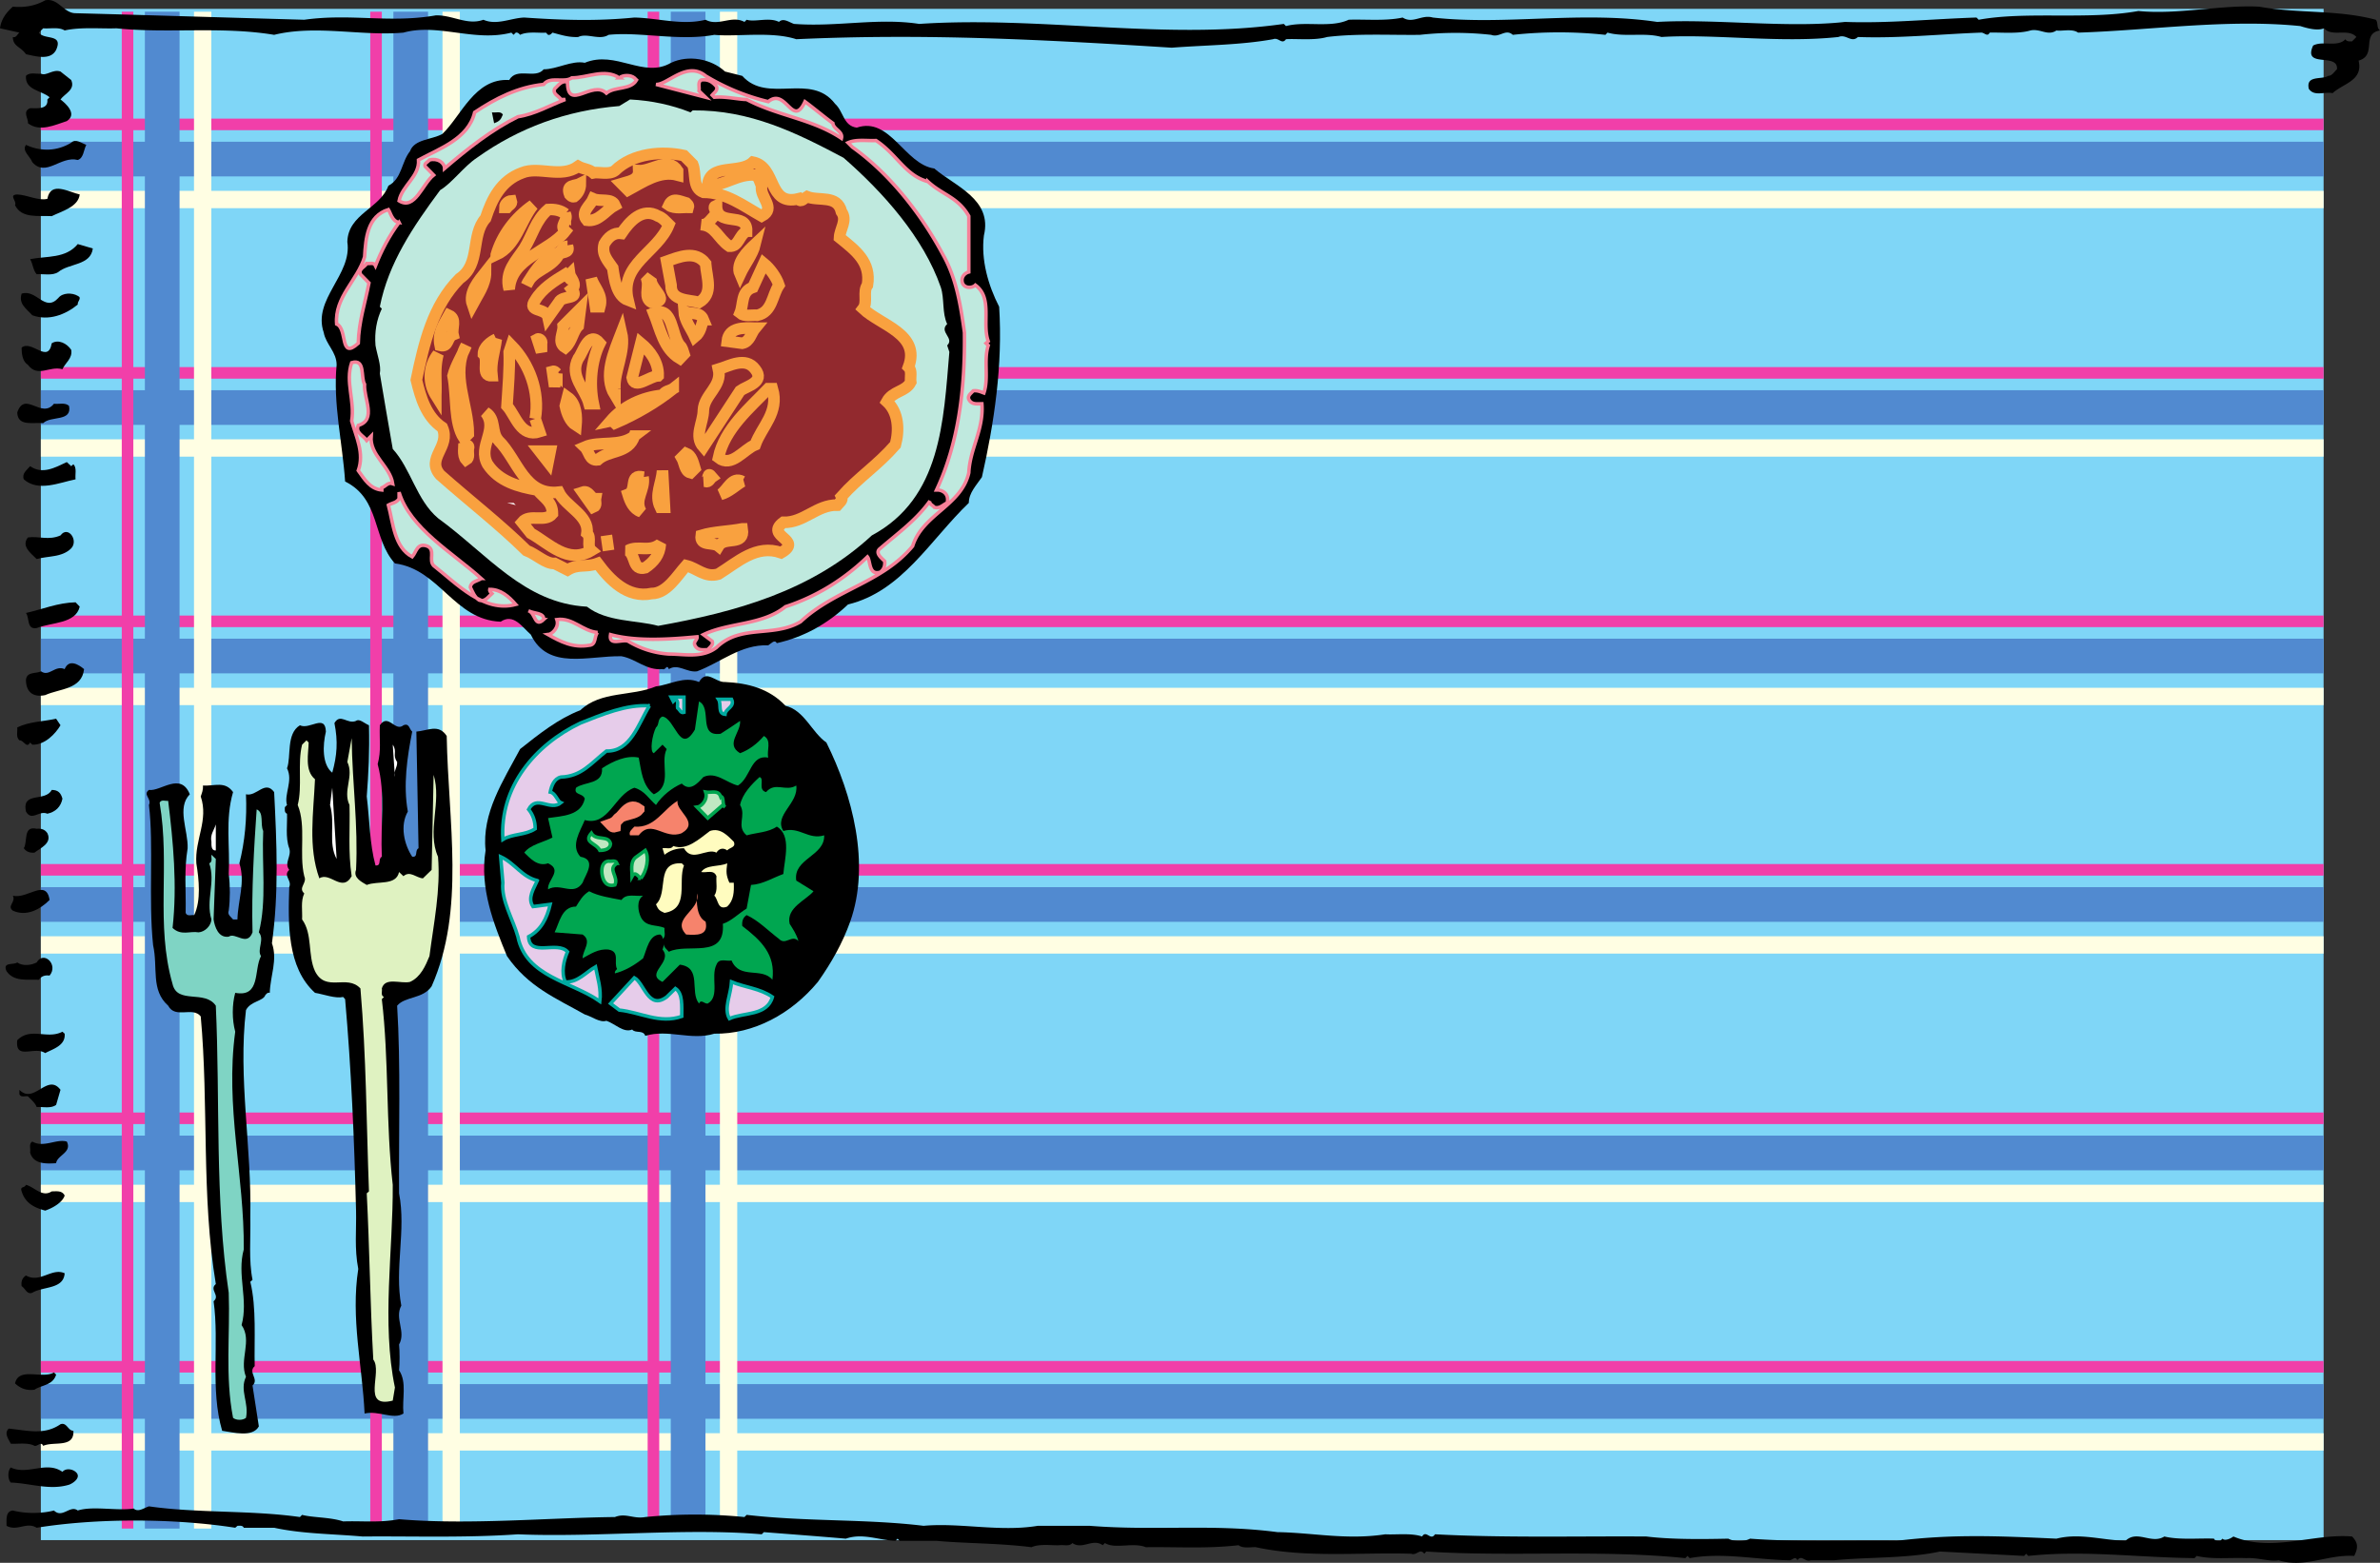 <svg xmlns="http://www.w3.org/2000/svg" width="205.914" height="135.227"><rect width="100%" height="100%" fill="#333333" stroke="none"/><path fill="#7fd6f7" d="M201.035 133.264V.764H3.535v132.5h197.5"/><path fill="none" stroke="#f13fa9" d="M3.535 10.764h197.5"/><path fill="none" stroke="#fffee3" stroke-width="1.5" d="M3.535 17.264h197.5"/><path fill="none" stroke="#518ad0" stroke-width="3" d="M3.535 13.764h197.5"/><path fill="none" stroke="#f13fa9" d="M3.535 32.264h197.5"/><path fill="none" stroke="#fffee3" stroke-width="1.5" d="M3.535 38.764h197.5"/><path fill="none" stroke="#518ad0" stroke-width="3" d="M3.535 35.264h197.5"/><path fill="none" stroke="#f13fa9" d="M3.535 53.764h197.5"/><path fill="none" stroke="#fffee3" stroke-width="1.5" d="M3.535 60.264h197.5"/><path fill="none" stroke="#518ad0" stroke-width="3" d="M3.535 56.764h197.5"/><path fill="none" stroke="#f13fa9" d="M3.535 75.264h197.5"/><path fill="none" stroke="#fffee3" stroke-width="1.5" d="M3.535 81.764h197.5"/><path fill="none" stroke="#518ad0" stroke-width="3" d="M3.535 78.264h197.5"/><path fill="none" stroke="#f13fa9" d="M3.535 96.764h197.5"/><path fill="none" stroke="#fffee3" stroke-width="1.5" d="M3.535 103.264h197.5"/><path fill="none" stroke="#518ad0" stroke-width="3" d="M3.535 99.764h197.5"/><path fill="none" stroke="#f13fa9" d="M3.535 118.264h197.5"/><path fill="none" stroke="#fffee3" stroke-width="1.5" d="M3.535 124.764h197.5"/><path fill="none" stroke="#518ad0" stroke-width="3" d="M3.535 121.264h197.5"/><path fill="none" stroke="#f13fa9" d="M11.035 132.264V1.014"/><path fill="none" stroke="#fffee3" stroke-width="1.5" d="M17.535 132.264V1.014"/><path fill="none" stroke="#518ad0" stroke-width="3" d="M14.035 132.264V1.014"/><path fill="none" stroke="#f13fa9" d="M32.535 132.264V1.014"/><path fill="none" stroke="#fffee3" stroke-width="1.5" d="M39.035 132.264V1.014"/><path fill="none" stroke="#518ad0" stroke-width="3" d="M35.535 132.264V1.014"/><path fill="none" stroke="#f13fa9" d="M56.535 132.264V1.014"/><path fill="none" stroke="#fffee3" stroke-width="1.5" d="M63.035 132.264V1.014"/><path fill="none" stroke="#518ad0" stroke-width="3" d="M59.535 132.264V1.014"/><path d="M6.54 1.143c7.046.187 12.964.375 19.784.566 4.067-.566 7.371.32 11.38-.379 1.456-.039 2.722.887 4.12.38 1.153.507 2.383-.153 3.535-.192 3.27.226 6.254.324 9.524 0 2.062.039 4.101.7 6.164.191 1.113.606 2.246-.418 3.363.188l.188-.188c.738.227 1.949-.246 2.797.188.378-.38.89.039 1.304.172 3.742.281 7.238-.551 10.828 0 10.606-.7 21.38 1.453 31.547 0l.188.187c1.683-.453 3.836.192 5.425-.547 1.305-.058 3.211.133 4.668-.191.887.57 1.625-.281 2.61 0 6.254.7 12.832-.602 19.41.379 5.082-.281 11.3.55 16.254 0 3.683.133 7.371-.246 11.375-.38l.191.192c4.157-.757 9.43.036 13.817-.757 3.402.34 7.086-.547 10.449-.375 3.496.62 6.73.242 10.094 1.132.226.282.039.7.36.926-1.665.281-.228 2.152-1.853 2.61.415 1.738-1.324 1.964-2.25 2.816-.699-.152-1.59.32-2.058-.379-.266-1.211 1.133-.758 1.68-1.117.34 0 .53-.375.757-.567.133-1.492-2.988-.039-2.062-2.058.851-.453 2.098.187 2.797-.547.097.223.379.187.57.187l.375-.378c-.7-.793-2.098.039-2.797-.754-.566.242-1.453 0-2.058-.192-6.293-.64-13.079.38-19.223.567-.527-.375-1.453-.094-1.871-.188-.754.512-1.399-.187-2.246 0-1.078.32-2.61.152-3.535.188-.192.418-.473-.035-.758 0-3.551.132-7.184.511-10.64.379-.567.546-1.02-.286-1.684 0-5.082.546-10.77-.286-15.309 0-1.453-.415-3.21.039-4.668-.38l-.187.192a37.622 37.622 0 0 0-8.012 0c-.625-.566-1.137.281-1.871 0a28.036 28.036 0 0 0-6.164 0c-2.438.035-5.461-.133-8.032.188-1.078.32-2.609.132-3.554.19-.36.509-.64-.19-1.114 0-2.796.509-5.84.509-8.77.735-11.112-.699-21.339-1.246-32.487-.734-2.157-.703-5.18-.191-7.09-.379-3.043.566-6.446-.285-9.149 0-.793.508-1.87-.191-2.625.188-.832.039-1.496-.188-2.23-.38-.094.094-.192.227-.379.192l-.188-.191c-.511.058-1.59-.133-2.23.191-.094-.098-.191-.227-.379-.191l-.187.191-.192-.191c-3.21.832-6.347-.832-9.336 0-3.629.324-7.558-.7-11.187.191-4.54-.758-9.207-.098-13.649-.566-1.246.054-3.078-.133-4.476.187-.512-.32-1.25-.133-1.856-.187l-.375.375c.453.664 2.137.058 1.492 1.496-.511.98-1.87.508-2.609.375-.434-.66-1.133-.66-1.133-1.492.285.093.38-.247.567-.38L0 2.449c.094-.74.508-1.345 1.113-1.872C2.153.67 3.078.498 3.91.026 5.043-.201 5.5 1.143 6.54 1.143"/><path d="M64.219 6.565c2.195 2.457 5.937-.34 8.035 2.422.734.66.7 1.906 1.871 2.058 2.89-.984 4.137 3.176 6.707 3.535 1.816 1.547 5.047 2.664 4.293 5.801-.266 2.098.379 4.328 1.32 6.16.325 5.032-.433 10.075-1.492 14.743-.473.699-1.133 1.363-1.133 2.23-3.363 3.234-5.785 7.656-10.453 8.79-1.812 1.722-3.875 2.835-6.16 3.347-.191-.36-.512.054-.738.187-2.38-.093-4.121 1.492-6.16 2.25-.887.13-1.645-.699-2.438-.191-.191-.473-.285.133-.55 0-1.415.133-2.286-.887-3.551-1.113-2.856-.06-6.352 1.246-7.844-1.872-.758-.664-1.492-1.87-2.61-1.117-4.023-.148-5.273-4.535-9.148-5.043-1.965-2.156-1.227-5.558-4.309-7.09-.226-3.363-1.058-6.726-.734-10.09 0-1.117-.93-1.777-1.117-2.8-.985-2.89 2.476-4.988 2.043-7.84.054-2.422 2.851-2.895 3.55-4.86 1.172-.605 1.118-2.038 1.872-2.988.379-1.054 1.87-.98 2.797-1.492 1.625-1.531 2.796-4.855 5.785-4.668.66-1.152 2.25-.039 2.984-.926 1.137 0 2.438-.793 3.555-.566 2.703-1.113 5.086 1.398 7.465 0 1.492-.7 3.46-.36 4.668.758l1.492.375M6.16 6.924c.38.852-.566 1.172-.926 1.684.453.34 1.493 1.265.547 1.87-1.02.321-2.324.981-3.363.188.055-.414-.512-1.02.187-1.304.606 0 1.59.132 1.493-.754l.191-.192c-.7-.601-2.137-.601-2.043-1.851.324-.34.871-.149 1.305-.188.453.227 1.02-.418 1.683-.187l.926.734"/><path fill="#bfe9de" d="M66.469 8.795c1.531-1.265 2.097 2.344 3.176 0 .699.512 1.718 1.364 2.417 1.871.04.512.891.7.739 1.305-2.512-1.684-5.594-1.965-8.203-3.363-.7 0-1.832-.285-2.797-.192l-.188-.187c.188-.227.512-.414.375-.738-.34-.414-.754-.66-1.32-.567-.32.192-.133.606-.191.945l.57.547-4.293-1.113c.984.059 2.668-2.059 4.293-.738a19.114 19.114 0 0 0 5.422 2.23"/><path fill="none" stroke="#f68199" stroke-width=".3" d="M66.469 8.795c1.531-1.265 2.097 2.344 3.176 0 .699.512 1.718 1.364 2.417 1.871.04.512.891.7.739 1.305-2.512-1.684-5.594-1.965-8.203-3.363-.7 0-1.832-.285-2.797-.192l-.188-.187c.188-.227.512-.414.375-.738-.34-.414-.754-.66-1.32-.567-.32.192-.133.606-.191.945l.57.547-4.293-1.113c.984.059 2.668-2.059 4.293-.738a19.114 19.114 0 0 0 5.422 2.23zm0 0"/><path fill="#bfe9de" d="M53.582 6.737c.32-.266.98-.266 1.3 0l.192.187c-.512.89-1.87.531-2.61 1.137-1.21-1.176-3.362 1.625-3.362-.945-.512-.192-.797.28-1.118.566-.187.473.36.605.547.926h.38c-1.36.508-2.606 1.265-4.102 1.492-2.286 1.133-4.344 2.762-6.348 4.48 0-.511-.606-.925-1.305-.738-.152.192-.472.285-.379.55l.739.755c-.965.758-1.625 3.082-2.989 2.23.246-1.304 1.778-2.097 1.684-3.535 1.777-.98 4.309-1.812 4.855-4.121 1.817-1.21 3.743-2.191 5.973-2.418.566-.738 1.738-.094 2.438-.566 1.343 0 2.835-.832 4.105 0"/><path fill="none" stroke="#f68199" stroke-width=".3" d="M53.582 6.737c.32-.266.98-.266 1.3 0l.192.187c-.512.89-1.87.531-2.61 1.137-1.21-1.176-3.362 1.625-3.362-.945-.512-.192-.797.28-1.118.566-.187.473.36.605.547.926h.38c-1.36.508-2.606 1.265-4.102 1.492-2.286 1.133-4.344 2.762-6.348 4.48 0-.511-.606-.925-1.305-.738-.152.192-.472.285-.379.55l.739.755c-.965.758-1.625 3.082-2.989 2.23.246-1.304 1.778-2.097 1.684-3.535 1.777-.98 4.309-1.812 4.855-4.121 1.817-1.21 3.743-2.191 5.973-2.418.566-.738 1.738-.094 2.438-.566 1.343 0 2.835-.832 4.105 0zm0 0"/><path fill="#bfe9de" d="m59.742 9.721.188-.168c4.953-.059 8.996 1.945 13.058 4.102 3.422 2.984 6.918 6.898 8.41 11.207.325.98.098 2.23.551 3.175-.738.7.66 1.207 0 1.852l.188.566c-.508 5.973-.7 12.645-6.707 15.875-5.239 4.84-11.778 6.618-18.485 7.825-1.87-.508-4.441-.32-6.164-1.66-5.422-.286-8.636-4.575-12.886-7.657-1.872-1.586-2.329-4.254-3.915-5.992-.378-2.191-.757-4.328-1.117-6.52.137-.699-.242-1.644-.375-2.437-.093-1.152.094-2.23.547-3.176l-.172-.172c.739-3.777 2.895-6.953 5.219-10.09 1.02-.605 2.059-2.058 3.176-2.796 3.648-2.61 7.75-4.102 12.324-4.48l.926-.567c1.87.093 3.605.472 5.234 1.113"/><path d="M43.508 9.912c-.192.47-.285.567-.758.754l-.188-.945c.32.059.754-.133.946.191M7.465 12.537c-.227.418-.227 1.153-.738 1.305-1.493-.379-2.758 1.531-3.93.192-.192-.512-.926-.985-.55-1.497 1.304.606 2.702.547 3.913-.187.38-.379.887.035 1.305.187"/><path fill="#bfe9de" d="M80.285 15.713c1.246 1.153 2.61 1.344 3.535 2.989v4.835c-.379.094-.699.473-.55.946.171.472.832.472 1.117.187 1.531 1.117.547 3.309 1.117 4.86l-.192.172.192.187c-.418 1.266.055 2.852-.379 4.117-.266-.093-.55-.242-.926-.187-.191.226-.512.418-.379.738.246.473.7.379 1.133.379.172 2.25-1.039 3.875-1.133 5.973-.644 2.851-4.008 3.59-4.86 6.347-2.644 3.176-6.706 3.742-9.694 6.54-2.38 1.402-5.176.19-7.278 2.23-1.226.945-2.812.566-4.117.566a7.798 7.798 0 0 1-3.535-1.113c-.531-.188-1.684.453-1.512-.567 2.25.606 5.102.415 7.485.188.039.285-.34.418-.188.738.227.473.695.38 1.113.38.188-.227.512-.419.38-.74l-.759-.566c2.25-1.078 5.086-.793 7.106-2.418 2.61-.851 4.992-2.289 7.09-4.312.281.344.093 1.645 1.113 1.324.32-.246.418-.566.379-.945-.281-.281-.887-.734-.379-1.113 1.59-1.364 3.14-2.477 4.293-4.102-.098.266.242.36.375.547.473.152.758-.227 1.117-.379.149-.605-.172-1.02-.738-1.113h-.188c1.907-4.063 2.477-8.73 2.418-13.63-.32-2.323-.699-4.702-1.851-6.726-1.832-3.441-4.574-6.992-7.844-9.316l-.379-.379c.7-.32 1.625-.152 2.422-.191 1.832 1.21 2.531 3.027 4.496 3.554"/><path fill="none" stroke="#f68199" stroke-width=".3" d="M80.285 15.713c1.246 1.153 2.61 1.344 3.535 2.989v4.835c-.379.094-.699.473-.55.946.171.472.832.472 1.117.187 1.531 1.117.547 3.309 1.117 4.86l-.192.172.192.187c-.418 1.266.055 2.852-.379 4.117-.266-.094-.55-.242-.926-.187-.191.226-.512.418-.379.738.246.473.7.379 1.133.379.172 2.25-1.039 3.875-1.133 5.973-.644 2.851-4.008 3.59-4.86 6.347-2.644 3.176-6.706 3.742-9.694 6.54-2.38 1.402-5.176.19-7.278 2.23-1.226.945-2.812.566-4.117.566a7.799 7.799 0 0 1-3.535-1.113c-.531-.188-1.684.453-1.512-.567 2.25.606 5.102.415 7.485.188.039.285-.34.418-.188.738.227.473.695.38 1.113.38.188-.227.512-.419.38-.74l-.759-.566c2.25-1.078 5.086-.793 7.106-2.418 2.61-.851 4.992-2.289 7.09-4.312.281.344.094 1.645 1.113 1.324.32-.246.418-.566.379-.945-.281-.281-.887-.734-.379-1.113 1.59-1.364 3.14-2.477 4.293-4.102-.098.266.242.36.375.547.473.152.758-.227 1.117-.379.149-.605-.172-1.02-.738-1.113h-.188c1.907-4.063 2.477-8.73 2.418-13.63-.32-2.323-.699-4.702-1.851-6.726-1.832-3.441-4.574-6.992-7.844-9.316l-.379-.379c.7-.32 1.625-.152 2.422-.191 1.832 1.21 2.531 3.027 4.496 3.554zm0 0"/><path fill="#92292e" d="M59.93 14.221c.32.793-.055 2.04.925 2.418 1.965 0 3.461 1.172 5.047 2.063 1.305-.704-.226-1.645 0-2.63-.187-.32-.187-.699-.566-.925-1.531-.133-2.61.926-4.102.926.094-2.004 2.762-.965 3.91-2.04 2.063.415 1.27 3.817 3.934 3.172.188.36.512-.054.738-.187 1.04.414 2.625-.191 2.985 1.305.531.738-.133 1.492-.168 2.23 1.398 1.133 2.738 2.117 2.418 4.117-.418.551.039 1.496-.38 2.043 1.552 1.457 4.993 2.192 3.93 5.047.325.32.133.887.192 1.305-.438.847-1.55.754-2.063 1.68 1.024.945 1.079 2.476.739 3.742-1.586 1.816-3.176 2.797-4.668 4.48.152.32-.168.512-.36.738-1.777-.039-2.89 1.547-4.668 1.493-1.644 1.226 1.778 1.492-.187 2.629-2.156-.758-3.781.828-5.426 1.847-1.152.344-1.851-.508-2.797-.734-.793.887-1.683 2.418-2.984 2.418-2.102.437-3.629-1.207-4.672-2.606-1.02.375-1.68 0-2.605.567-.38-.192-.758-.38-1.118-.567-.754.055-1.586-.797-2.437-1.117-2.285-2.25-4.988-4.348-7.465-6.539-1.266-1.453.926-2.418.188-4.102-1.399-.945-1.872-2.57-2.247-4.12.66-3.172 1.414-6.426 3.743-8.77 1.87-1.266.925-3.723 2.246-5.215.55-1.684 1.343-3.27 3.156-3.934 1.457-.601 3.363.512 4.86-.562.433.242.945.242 1.304.562.434-.093 1.36.192 1.871-.187 1.547-1.531 4.117-1.719 5.973-1.305l.754.758"/><path fill="none" stroke="#f9a13f" d="M59.93 14.221c.32.793-.055 2.04.925 2.418 1.965 0 3.461 1.172 5.047 2.063 1.305-.704-.226-1.645 0-2.63-.187-.32-.187-.699-.566-.925-1.531-.133-2.61.926-4.102.926.094-2.004 2.762-.965 3.91-2.04 2.063.415 1.27 3.817 3.934 3.172.188.36.512-.054.738-.187 1.04.414 2.625-.191 2.985 1.305.531.738-.133 1.492-.168 2.23 1.398 1.133 2.738 2.117 2.418 4.117-.418.551.039 1.496-.38 2.043 1.552 1.457 4.993 2.192 3.93 5.047.325.32.133.887.192 1.305-.438.847-1.55.754-2.063 1.68 1.024.945 1.079 2.476.739 3.742-1.586 1.816-3.176 2.797-4.668 4.48.152.32-.168.512-.36.738-1.777-.039-2.89 1.547-4.668 1.493-1.644 1.226 1.778 1.492-.187 2.629-2.156-.758-3.781.828-5.426 1.847-1.152.344-1.851-.508-2.797-.734-.793.887-1.683 2.418-2.984 2.418-2.102.437-3.629-1.207-4.672-2.606-1.02.375-1.68 0-2.605.567-.38-.192-.758-.38-1.118-.567-.754.055-1.586-.797-2.437-1.117-2.285-2.25-4.988-4.348-7.465-6.539-1.266-1.453.926-2.418.188-4.102-1.399-.945-1.872-2.57-2.247-4.12.66-3.172 1.414-6.426 3.743-8.77 1.87-1.266.925-3.723 2.246-5.215.55-1.684 1.343-3.27 3.156-3.934 1.457-.601 3.363.512 4.86-.562.433.242.945.242 1.304.562.434-.093 1.36.192 1.871-.187 1.547-1.531 4.117-1.719 5.973-1.305zm0 0"/><path fill="#92292e" d="M58.625 14.768v.379c-1.55-.414-2.984.605-4.29 1.305l-.565-.57c.546-.169 1.53-.263 1.492-1.114 1.117.059 2.57-1.246 3.363 0"/><path fill="none" stroke="#f9a13f" d="M58.625 14.768v.379c-1.55-.414-2.984.605-4.29 1.305l-.565-.57c.546-.169 1.53-.263 1.492-1.114 1.117.059 2.57-1.246 3.363 0zm0 0"/><path fill="#92292e" d="M50.215 15.881c0 .477-.188.852-.547 1.137-.191.039-.285-.094-.379-.191-.34-.887.453-.7.926-.946"/><path fill="none" stroke="#f9a13f" d="M50.215 15.881c0 .477-.188.852-.547 1.137-.191.039-.285-.094-.379-.191-.34-.887.453-.7.926-.946zm0 0"/><path d="M6.898 16.827c-.132 1.078-1.53 1.437-2.421 1.875-1.172-.06-2.606.222-3.176-.946.191-.36-.602-.89.191-.93.887.04 1.813.57 2.606.38.285-1.587 1.875-.567 2.8-.38"/><path fill="#92292e" d="M53.203 17.756c-.797.434-1.398 1.453-2.422 1.305-.601-.703.285-1.25.551-1.856.621.266 1.586-.093 1.871.551"/><path fill="none" stroke="#f9a13f" d="M53.203 17.756c-.797.434-1.398 1.453-2.422 1.305-.601-.703.285-1.25.551-1.856.621.266 1.586-.093 1.871.551zm0 0"/><path fill="#92292e" d="M59.55 17.944c-.32-.04-1.206.152-1.679-.188.32-.699.887-.36 1.492-.191.094.093.246.191.188.379"/><path fill="none" stroke="#f9a13f" d="M59.55 17.944c-.32-.04-1.206.152-1.679-.188.32-.699.887-.36 1.492-.191.094.094.246.191.188.379zm0 0"/><path fill="#92292e" d="M44.242 17.377c.094.282-.226.38-.379.567h-.187c0-.285.285-.547.566-.567"/><path fill="none" stroke="#f9a13f" d="M44.242 17.377c.094.282-.226.38-.379.567h-.187c0-.285.285-.547.566-.567zm0 0"/><path fill="#92292e" d="M42.937 22.045c.477-1.664 1.625-3.215 3.176-4.289-1.113 1.399-1.453 3.496-3.176 4.29"/><path fill="none" stroke="#f9a13f" d="M42.937 22.045c.477-1.664 1.625-3.215 3.176-4.289-1.113 1.399-1.453 3.496-3.176 4.29zm0 0"/><path fill="#92292e" d="M64.598 20.002c-.7.38-.66 1.344-1.493 1.305-.98-.66-1.21-1.777-2.437-1.871.605.094.887-.606 1.32-.926.04-.281-.433-.566 0-.754-.015 2 2.649.473 2.61 2.246"/><path fill="none" stroke="#f9a13f" d="M64.598 20.002c-.7.38-.66 1.344-1.493 1.305-.98-.66-1.21-1.777-2.437-1.871.605.094.887-.606 1.32-.926.04-.281-.433-.566 0-.754-.015 2 2.649.473 2.61 2.246zm0 0"/><path fill="#bfe9de" d="M34.527 19.248c-.867 1.172-1.527 2.438-2.039 3.743-.152-.32-.511-.153-.758-.192-.187.324-.734.473-.546.93l.738.754c-.324 1.719-.89 3.363-.926 5.219-1.644 1.492-.89-1.25-1.871-1.665-.191-2.343 1.812-3.78 2.418-5.804.094-1.625.246-3.531 2.059-4.102.191.285.324 1.024.925 1.117"/><path fill="none" stroke="#f68199" stroke-width=".3" d="M34.527 19.248c-.867 1.172-1.527 2.438-2.039 3.743-.152-.32-.511-.153-.758-.192-.187.324-.734.473-.546.93l.738.754c-.324 1.719-.89 3.363-.926 5.219-1.644 1.492-.89-1.25-1.871-1.665-.191-2.343 1.812-3.78 2.418-5.804.094-1.625.246-3.531 2.059-4.102.191.285.324 1.024.925 1.117zm0 0"/><path fill="#92292e" d="M48.91 18.51c.285.606-.566.984 0 1.492-1.398 1.778-4.668 2.29-4.855 5.028-.418-1.532.605-2.457 1.304-3.532.7-1.117.98-2.437 2.059-3.367.566-.035 1.078.059 1.492.38"/><path fill="none" stroke="#f9a13f" d="M48.91 18.51c.285.606-.566.984 0 1.492-1.398 1.778-4.668 2.29-4.855 5.028-.418-1.532.605-2.457 1.304-3.532.7-1.117.98-2.437 2.059-3.367.566-.035 1.078.059 1.492.38zm0 0"/><path fill="#92292e" d="M57.871 19.436c-.984 2.437-4.289 3.402-3.535 6.539-.984-.375-1.172-1.773-1.324-2.797-.414-.605-.98-1.172-.735-2.059.32-.566.793-1.019 1.493-.925.699-1.04 1.812-2.29 3.175-1.492.375.128.64.453.926.734"/><path fill="none" stroke="#f9a13f" d="M57.871 19.436c-.984 2.437-4.289 3.402-3.535 6.539-.984-.375-1.172-1.773-1.324-2.797-.414-.605-.98-1.172-.735-2.059.32-.566.793-1.019 1.493-.925.699-1.04 1.812-2.29 3.175-1.492.375.128.64.453.926.734zm0 0"/><path d="M8.031 21.498c-.187 1.493-2.058 1.266-2.988 2.04-.508.34-1.266.152-1.871.19-.32-.359-.32-.89-.567-1.304 1.457-.285 3.082-.039 4.122-1.305l1.304.38"/><path fill="none" stroke="#f9a13f" d="M64.031 23.729c-.418-.965.66-2.004 1.305-2.61-.227.926-.89 1.72-1.305 2.61zm0 0"/><path fill="#92292e" d="M49.102 21.307c.226.66-.512.418-.758.738-.739 1.266-2.23 1.266-2.797 2.625.34-.601 1.398-2.531 2.797-2.797.246-.187.433-.566.758-.566"/><path fill="none" stroke="#f9a13f" d="M49.102 21.307c.226.66-.512.418-.758.738-.739 1.266-2.23 1.266-2.797 2.625.34-.601 1.398-2.531 2.797-2.797.246-.187.433-.566.758-.566zm0 0"/><path fill="#92292e" d="M61.047 22.8c.094 1.269.7 2.609-.57 3.366-.868-.246-2.457-.093-2.418-1.496l-.38-2.058c1.079-.38 2.477-.985 3.368.187"/><path fill="none" stroke="#f9a13f" d="M61.047 22.8c.094 1.269.7 2.609-.57 3.366-.868-.246-2.457-.093-2.418-1.496l-.38-2.058c1.079-.38 2.477-.985 3.368.187zm6.348 1.87c-.602.89-.567 2.328-1.872 2.61-.507-.04-1.113.132-1.492-.188.32-.793.059-1.87 1.114-2.23l.945-2.063c.512.418 1.078 1.176 1.305 1.871zm0 0"/><path fill="#92292e" d="M42.012 23.537c0 1.079-.66 1.93-1.133 2.817-.36-1.04.566-2.098 1.133-2.817"/><path fill="none" stroke="#f9a13f" d="M42.012 23.537c0 1.079-.66 1.93-1.133 2.817-.36-1.04.566-2.098 1.133-2.817zm0 0"/><path fill="#92292e" d="m49.102 23.916.187-.187c.04.281.7.887.188 1.3.738.946-.848.473-1.133 1.137l-.926 1.301c-.188-.887-1.871-.414-1.113-1.492.601-1.02 1.68-1.68 2.605-2.246l.192.187"/><path fill="none" stroke="#f9a13f" d="m49.102 23.916.187-.187c.04.281.7.887.188 1.3.738.946-.848.473-1.133 1.137l-.926 1.301c-.188-.887-1.871-.414-1.113-1.492.601-1.02 1.68-1.68 2.605-2.246zm0 0"/><path fill="#92292e" d="M56.379 26.166c-.7-.379-.23-1.265-.379-1.87l.379-.38c-.473.946 1.906 2.157 0 2.25"/><path fill="none" stroke="#f9a13f" d="M56.379 26.166c-.7-.379-.23-1.265-.379-1.87l.379-.38c-.473.946 1.906 2.157 0 2.25zm0 0"/><path fill="#92292e" d="M51.898 26.541h-.378l-.36-2.437c.266.797 1.02 1.398.738 2.437"/><path fill="none" stroke="#f9a13f" d="M51.898 26.541h-.378l-.36-2.437c.266.797 1.02 1.398.738 2.437zm0 0"/><path d="M5.043 25.787c.36-.472 1.21-.472 1.684-.187.414.187-.055.473 0 .754-1.079.887-2.532 1.437-3.93.926-.512-.567-1.211-.98-.926-1.871 1.3-.415 2.004 1.644 3.172.378"/><path fill="#92292e" d="M50.027 28.205c-.453.438-.55 1.364-1.117 1.872-.734-.454-.133-1.247-.187-1.872l1.492-1.492-.188 1.492"/><path fill="none" stroke="#f9a13f" d="M50.027 28.205c-.453.438-.55 1.364-1.117 1.872-.734-.454-.133-1.247-.187-1.872l1.492-1.492zm0 0"/><path fill="#92292e" d="M58.816 29.889c.227.188.266.473.36.754l-.36.379c-1.418-.852-1.683-2.531-2.25-3.93 1.684-.644 1.493 1.871 2.25 2.797"/><path fill="none" stroke="#f9a13f" d="M58.816 29.889c.227.188.266.473.36.754l-.36.379c-1.418-.852-1.683-2.531-2.25-3.93 1.684-.644 1.493 1.871 2.25 2.797zm0 0"/><path fill="#92292e" d="M60.855 27.659c-.187.511-.226 1.078-.734 1.492-.344-.754-.89-1.399-.945-2.25.508.379 1.36-.035 1.68.758"/><path fill="none" stroke="#f9a13f" d="M60.855 27.659c-.187.511-.226 1.078-.734 1.492-.344-.754-.89-1.399-.945-2.25.508.379 1.36-.035 1.68.758zm0 0"/><path fill="#92292e" d="M39.195 28.963c-.547.227-.355 1.114-1.113.926-.227-1.059.32-1.816.758-2.61.7.321.222 1.118.355 1.684"/><path fill="none" stroke="#f9a13f" d="M39.195 28.963c-.547.227-.355 1.114-1.113.926-.227-1.059.32-1.816.758-2.61.7.321.222 1.118.355 1.684zm0 0"/><path fill="#92292e" d="M65.336 28.397c-.36.433-.453 1.172-1.117 1.305l-1.301-.172c.133-1.23 1.434-1.172 2.418-1.133"/><path fill="none" stroke="#f9a13f" d="M65.336 28.397c-.36.433-.453 1.172-1.117 1.305l-1.301-.172c.133-1.23 1.434-1.172 2.418-1.133zm0 0"/><path fill="#92292e" d="M53.203 33.631v.567c-1.023-1.68-.098-3.704.567-5.426.378 1.644-.665 3.363-.567 4.86"/><path fill="none" stroke="#f9a13f" d="M53.203 33.631v.567c-1.023-1.68-.098-3.704.567-5.426.378 1.644-.665 3.363-.567 4.86zm0 0"/><path fill="#92292e" d="M42.937 29.342c-.132 1.074-.507 2-.375 3.176-1.023.035-.226-1.363-.738-1.875 0-.602.64-1.074 1.113-1.3"/><path fill="none" stroke="#f9a13f" d="M42.937 29.342c-.132 1.074-.507 2-.375 3.176-1.023.035-.226-1.363-.738-1.875 0-.602.64-1.074 1.113-1.3zm0 0"/><path fill="#92292e" d="M46.852 29.702v.753l-.36-1.113c.172-.097.453.188.36.36"/><path fill="none" stroke="#f9a13f" d="M46.852 29.702v.753l-.36-1.113c.172-.098.453.188.36.36zm0 0"/><path fill="#92292e" d="M51.898 29.702c-.738 1.492-.925 3.511-.566 5.234h-.36c-.34-1.305-1.738-2.383-.945-3.914.434-.528.887-2.477 1.871-1.32"/><path fill="none" stroke="#f9a13f" d="M51.898 29.702c-.738 1.492-.925 3.511-.566 5.234h-.36c-.34-1.305-1.738-2.383-.945-3.914.434-.528.887-2.477 1.871-1.32zm0 0"/><path d="M6.16 30.268c.133.754-.512 1.113-.758 1.68-1.113-.32-2.132.757-2.984-.375-.453-.286-.547-.891-.547-1.496.887-.7 2.285 1.457 2.606-.375.566-.36 1.304 0 1.683.566"/><path fill="#92292e" d="M56.945 32.518c-.758.035-2.062 1.246-2.25.168.246-.965.512-2.004.754-2.984.797.66 1.531 1.64 1.496 2.816"/><path fill="none" stroke="#f9a13f" d="M56.945 32.518c-.758.035-2.062 1.246-2.25.168.246-.965.512-2.004.754-2.984.797.66 1.531 1.64 1.496 2.816zm0 0"/><path fill="#92292e" d="m40.52 37.541-.38.38c-.886-1.4-.6-3.59-.945-5.403.246-.945.793-1.742 1.137-2.629-1.363 2.477.188 5.102.188 7.652"/><path fill="none" stroke="#f9a13f" d="m40.52 37.541-.38.38c-.886-1.4-.6-3.59-.945-5.403.246-.945.793-1.742 1.137-2.629-1.363 2.477.188 5.102.188 7.652zm0 0"/><path fill="#92292e" d="m46.305 36.24.375 1.114c-1.64.527-2.059-1.399-2.817-2.23.098-1.551.246-3.27.192-4.669l.187-.566c1.551 1.586 2.477 4.023 2.063 6.352"/><path fill="none" stroke="#f9a13f" d="m46.305 36.24.375 1.114c-1.64.527-2.059-1.399-2.817-2.23.098-1.551.246-3.27.192-4.669l.187-.566c1.551 1.586 2.477 4.023 2.063 6.352zm0 0"/><path fill="#92292e" d="M37.703 34.198a3.098 3.098 0 0 1 .192-3.555c-.325 1.305-.133 2.137-.192 3.555"/><path fill="none" stroke="#f9a13f" d="M37.703 34.198a3.098 3.098 0 0 1 .192-3.555c-.325 1.305-.133 2.137-.192 3.555zm0 0"/><path fill="#bfe9de" d="M31.543 33.252c-.094 1.211 1.078 3.082-.547 3.555-.285.64.453.887.734 1.305l.38-.38c-.133 1.68 1.624 2.571 1.87 4.122-.414-.152-.605.226-.945.355v.192c-1.02-.094-1.492-.926-2.039-1.684.547-1.492-.191-2.93-.57-4.289.285-1.777-.567-3.363 0-5.047 1.21-.36.758 1.266 1.117 1.871"/><path fill="none" stroke="#f68199" stroke-width=".3" d="M31.543 33.252c-.094 1.211 1.078 3.082-.547 3.555-.285.64.453.887.734 1.305l.38-.38c-.133 1.68 1.624 2.571 1.87 4.122-.414-.152-.605.226-.945.355v.192c-1.02-.094-1.492-.926-2.039-1.684.547-1.492-.191-2.93-.57-4.289.285-1.777-.567-3.363 0-5.047 1.21-.36.758 1.266 1.117 1.871zm0 0"/><path fill="#92292e" d="M65.336 31.948c.887 1.117-.738 1.457-1.305 1.87l-3.176 4.86c-.832-.945 0-2.117 0-3.176.06-1.36 1.645-2.058 1.305-3.554.945-.282 2.344-1.114 3.176 0"/><path fill="none" stroke="#f9a13f" d="M65.336 31.948c.887 1.117-.738 1.457-1.305 1.87l-3.176 4.86c-.832-.945 0-2.117 0-3.176.06-1.36 1.645-2.058 1.305-3.554.945-.282 2.344-1.114 3.176 0zm0 0"/><path fill="#92292e" d="m48.176 32.327-.192 1.117-.187-1.309c.187-.055.285.098.379.192"/><path fill="none" stroke="#f9a13f" d="m48.176 32.327-.192 1.117-.187-1.309c.187-.055.285.098.379.192zm0 0"/><path fill="#92292e" d="M58.25 33.631c-1.457 1.172-3.273 2.23-5.047 2.985-.098-.094-.191-.227-.379-.188 1.133-1.305 2.758-2.062 4.496-2.23.23-.38.606-.38.93-.567"/><path fill="none" stroke="#f9a13f" d="M58.25 33.631c-1.457 1.172-3.273 2.23-5.047 2.985-.098-.094-.191-.227-.379-.188 1.133-1.305 2.758-2.062 4.496-2.23.23-.38.606-.38.93-.567zm0 0"/><path fill="#92292e" d="M66.828 33.631c.606 2.059-.926 3.27-1.492 4.856-1.02.418-2.043 2.004-3.176 1.117.527-2.516 2.762-4.348 4.309-5.973h.36"/><path fill="none" stroke="#f9a13f" d="M66.828 33.631c.606 2.059-.926 3.27-1.492 4.856-1.02.418-2.043 2.004-3.176 1.117.527-2.516 2.762-4.348 4.309-5.973zm0 0"/><path fill="#92292e" d="M49.836 36.807c-.508-.32-.793-1.023-.926-1.684l.192-.757c.793.57.793 1.742.734 2.441"/><path fill="none" stroke="#f9a13f" d="M49.836 36.807c-.508-.32-.793-1.023-.926-1.684l.192-.757c.793.57.793 1.742.734 2.441zm0 0"/><path d="M5.973 35.123c.28 1.399-1.59.832-2.235 1.493-.847-.094-2.21.324-2.246-.926.66-1.926 2.098.605 3.176-.754.414.055.98-.133 1.305.187"/><path fill="#92292e" d="M43.129 38.112c1.68 1.68 2.23 4.797 5.215 4.476.605 1.266 2.664 2.004 2.437 3.555.418.36-.054 1.113.38 1.492-2.024 1.211-3.65-.605-5.235-1.492l-.758-.945c.664-.793 1.969.054 2.629-.739 0-1.02-.66-1.304-1.305-2.058-1.644-.285-3.324-.739-4.308-2.23-.887-1.59.984-2.985-.172-4.481.925.55.453 1.722 1.117 2.422"/><path fill="none" stroke="#f9a13f" d="M43.129 38.112c1.68 1.68 2.23 4.797 5.215 4.476.605 1.266 2.664 2.004 2.437 3.555.418.36-.054 1.113.38 1.492-2.024 1.211-3.65-.605-5.235-1.492l-.758-.945c.664-.793 1.969.054 2.629-.739 0-1.02-.66-1.304-1.305-2.058-1.644-.285-3.324-.739-4.308-2.23-.887-1.59.984-2.985-.172-4.481.925.55.453 1.722 1.117 2.422zm0 0"/><path fill="#92292e" d="M54.883 37.733c-.508 1.55-2.192 1.172-3.176 2.058-.734.094-.734-.754-1.113-1.113 1.304-.566 3.023.035 4.289-.945"/><path fill="none" stroke="#f9a13f" d="M54.883 37.733c-.508 1.55-2.192 1.172-3.176 2.058-.734.094-.734-.754-1.113-1.113 1.304-.566 3.023.035 4.289-.945zm0 0"/><path fill="#92292e" d="M40.52 38.846c-.055.34.132.758-.188.945-.344-.379-.152-1.21-.191-1.492.132.32.511.094.379.547"/><path fill="none" stroke="#f9a13f" d="M40.52 38.846c-.055.34.132.758-.188.945-.344-.379-.152-1.21-.191-1.492.132.32.511.094.379.547zm0 0"/><path fill="#92292e" stroke="#f9a13f" d="m47.418 39.983-.738-.946h.925zm0 0"/><path fill="#92292e" d="m60.121 40.53-.379.379c-.512-.133-.512-.891-.758-1.305l.38-.379c.472.187.605.793.757 1.305"/><path fill="none" stroke="#f9a13f" d="m60.121 40.53-.379.379c-.512-.133-.512-.891-.758-1.305l.38-.379c.472.187.605.793.757 1.305zm0 0"/><path d="m6.16 40.338.188-.168c.324.32.132.887.191 1.305-1.398.281-3.234 1.113-4.48 0-.188-.512.265-.793.546-1.137 1.079.758 2.196.098 3.176-.355l.38.355"/><path fill="#92292e" d="M57.133 43.893c-.528-1.078.133-2.098.187-3.176l.172 3.176h-.36"/><path fill="none" stroke="#f9a13f" d="M57.133 43.893c-.528-1.078.133-2.098.187-3.176l.172 3.176zm0 0"/><path fill="#92292e" d="M61.613 41.284c-.191.132-.285.472-.566.378.32-.152.094-.945.566-.378"/><path fill="none" stroke="#f9a13f" stroke-linecap="square" stroke-miterlimit="2" d="M61.613 41.284c-.191.132-.285.472-.566.378.32-.152.094-.945.566-.378zm0 0"/><path fill="#92292e" d="M55.64 41.284c.188 1.117-.792 1.91-.19 2.988-.66-.227-.942-.926-1.114-1.492.832-.325.039-1.817 1.305-1.496"/><path fill="none" stroke="#f9a13f" stroke-linecap="square" stroke-miterlimit="2" d="M55.64 41.284c.188 1.117-.792 1.91-.19 2.988-.66-.227-.942-.926-1.114-1.492.832-.325.039-1.817 1.305-1.496zm0 0"/><path fill="#92292e" d="M64.219 41.662c-.606.36-1.168.926-1.871 1.118.605-.38.984-1.59 1.87-1.118"/><path fill="none" stroke="#f9a13f" stroke-linecap="square" stroke-miterlimit="2" d="M64.219 41.662c-.606.36-1.168.926-1.871 1.118.605-.38.984-1.59 1.87-1.118zm0 0"/><path fill="#bfe9de" d="M41.637 50.057c-.34.242-.89.242-.946.754.188.36.34.832.754 1.113.512.192.793-.281 1.117-.566-.097-.094-.226-.188-.19-.36.944 0 1.644.606 2.25 1.305-2.759.738-5.083-1.777-7.106-3.363-.454-.473.187-1.36-.547-1.684-.89-.32-.946.512-1.305.926-1.55-.828-1.644-2.89-2.062-4.477.324-.191.699-.191.925-.55v-.567c.946 3.137 4.633 5.239 7.11 7.469"/><path fill="none" stroke="#f68199" stroke-width=".3" d="M41.637 50.057c-.34.242-.89.242-.946.754.188.36.34.832.754 1.113.512.192.793-.281 1.117-.566-.097-.094-.226-.188-.19-.36.944 0 1.644.606 2.25 1.305-2.759.738-5.083-1.777-7.106-3.363-.454-.473.187-1.36-.547-1.684-.89-.32-.946.512-1.305.926-1.55-.828-1.644-2.89-2.062-4.477.324-.191.699-.191.925-.55v-.567c.946 3.137 4.633 5.239 7.11 7.469zm0 0"/><path fill="#92292e" d="M51.52 43.155c-.04.226.152.605-.188.738l-.926-1.305c.567-.187.66.567 1.114.567"/><path fill="none" stroke="#f9a13f" stroke-linecap="square" stroke-miterlimit="2" d="M51.52 43.155c-.04.226.152.605-.188.738l-.926-1.305c.567-.187.66.567 1.114.567zm0 0"/><path fill="#fff" d="m44.621 43.705-.758-.191h.57zm0 0"/><path fill="#92292e" d="M64.219 45.764c.226 1.531-1.532.605-2.059 1.492-.453-.375-1.625.04-1.492-.926 1.133-.34 2.383-.34 3.55-.566"/><path fill="none" stroke="#f9a13f" stroke-linecap="square" stroke-miterlimit="2" d="M64.219 45.764c.226 1.531-1.532.605-2.059 1.492-.453-.375-1.625.04-1.492-.926 1.133-.34 2.383-.34 3.55-.566zm0 0"/><path d="M6.16 47.448c-.793.793-1.965.64-2.988.925-.508-.511-1.36-1.117-.754-1.87.945-.134 1.777.28 2.816-.173.641-.886 1.586.418.926 1.118"/><path fill="#92292e" d="m52.465 46.33.187 1.305-.187-1.305"/><path fill="none" stroke="#f9a13f" stroke-linecap="square" stroke-miterlimit="2" d="m52.465 46.33.187 1.305zm0 0"/><path fill="#92292e" d="M57.133 47.069c-.059.945-.567 1.55-1.305 2.058-1.133.285-.793-1.078-1.492-1.492.871-.473 1.851.192 2.797-.566"/><path fill="none" stroke="#f9a13f" stroke-linecap="square" stroke-miterlimit="2" d="M57.133 47.069c-.059.945-.567 1.55-1.305 2.058-1.133.285-.793-1.078-1.492-1.492.871-.473 1.851.192 2.797-.566zm0 0"/><path d="M6.898 52.494c-.359 1.493-2.421 1.34-3.726 1.852-.887.148-.602-.89-.926-1.305 1.438-.324 2.742-.886 4.293-.925l.36.378"/><path fill="#bfe9de" d="M47.04 53.608c-.794.738-.7-.567-1.306-.754.418.246 1.364.148 1.305.754"/><path fill="none" stroke="#f68199" stroke-width=".3" d="M47.04 53.608c-.794.738-.7-.567-1.306-.754.418.246 1.364.148 1.305.754zm0 0"/><path fill="#bfe9de" d="M51.707 54.725c-.32.32-.094 1.074-.734 1.113-1.399.246-2.477-.32-3.555-.926.379-.039.984-.664.758-1.304 1.398-.188 2.23 1.02 3.531 1.117"/><path fill="none" stroke="#f68199" stroke-width=".3" d="M51.707 54.725c-.32.32-.094 1.074-.734 1.113-1.399.246-2.477-.32-3.555-.926.379-.039.984-.664.758-1.304 1.398-.188 2.23 1.02 3.531 1.117zm0 0"/><path d="M7.273 57.897c-.187 1.777-2.132 1.683-3.363 2.25-1.058.226-1.664-.281-1.664-1.324.078-.735.871-.508 1.305-.735.699.512 1.21-.566 2.043-.191.379-.926 1.226-.375 1.68 0m60.686 3.176c1.63.379 2.29 2.324 3.536 3.175 2.25 4.52 3.836 10.508 2.063 15.496-.664 1.872-1.645 3.594-2.797 5.22-2.29 2.761-5.559 4.534-8.961 4.48-2.024.62-3.969-.418-5.973.187-.187-.547-.851-.187-1.133-.547-.738.32-1.492-.511-2.23-.757-.567.19-1.266-.38-1.871-.547-2.512-1.418-4.895-2.383-6.73-5.047-1.153-2.797-2.38-5.88-1.852-9.149-.34-3.23 1.531-6.027 2.988-8.77 1.664-1.323 3.305-2.624 5.215-3.362 1.777-1.684 4.441-1.172 6.539-2.06 1.21-.132 2.422-.929 3.723-.378.664-1.152 1.418.055 2.25 0 2.003.094 3.82.566 5.234 2.059"/><path fill="#e6ccea" d="M59.176 61.643c-.285.094-.36-.246-.551-.383-.055-.226.133-.601-.188-.754l-.187.188-.191-.375h1.117v1.324"/><path fill="none" stroke="#00aaa0" stroke-width=".3" d="M59.176 61.643c-.285.094-.36-.246-.551-.383-.055-.226.133-.601-.188-.754l-.187.188-.191-.375h1.117zm0 0"/><path fill="#e6ccea" d="M63.293 60.506c.32.66-.527.793-.566 1.305-.66-.074-.282-.871-.567-1.305h1.133"/><path fill="none" stroke="#00aaa0" stroke-width=".3" d="M63.293 60.506c.32.66-.527.793-.566 1.305-.66-.074-.282-.871-.567-1.305zm0 0"/><path fill="#00a650" d="M62.348 63.49c.57-.359 1.136-.734 1.683-1.113.094.985-1.304 2.004 0 2.797.758-.281 1.457-.793 2.059-1.492.703.379.226 1.266.379 1.871-1.547-.285-1.492 1.719-2.625 2.418-.985-.227-1.91-1.246-2.989-.734-.546.601-1.171 1.265-1.87.566-.833.36-1.72 1.059-2.231 1.852-.606-.512-.98-1.246-1.871-1.493-1.719.606-2.23 3.364-4.29 2.797-.378.946-1.265 2.211-.378 3.172 1.457.246.418 1.59.191 2.25-.797 1.211-1.91-.039-2.988.57-.094-.796 1.305-1.644 0-2.25-.926.32-1.586-.472-2.059-.925.528-.7 1.645-.89 2.438-1.305l-.379-1.684c1.21-.187 2.855-.187 3.176-1.68-.188-.51-.985-.284-.758-.945.758-.55 2.344-.265 2.25-1.683.926-.606 2.098-1.152 3.176-.926.226 1.113.285 2.383 1.304 3.176 1.684-.758.508-2.703 1.114-3.914l-.36-.38-.754.74c-.379-.134-.132-1.587.188-2.231.32-.246.094-.754.566-.946 1.117.192 1.496 3.368 2.801 1.133l.356-2.437c1.171.566-.13 3.082 1.87 2.797"/><path fill="#e6ccea" d="M56.187 61.073c-.98 1.59-1.625 3.968-3.722 3.914-1.36 1.078-2.156 2.191-3.934 2.25-.601.129-.828.793-.926 1.3.477.094.606.797.926.926-.926.758-2.097-.734-2.797.57.38.473.57 1.02.57 1.68-.85.567-1.968.418-2.796.926-.285-4.574 2.797-8.203 6.707-10.074 1.91-.754 3.969-1.625 5.972-1.492"/><path fill="none" stroke="#00aaa0" stroke-width=".3" d="M56.187 61.073c-.98 1.59-1.625 3.968-3.722 3.914-1.36 1.078-2.156 2.191-3.934 2.25-.601.129-.828.793-.926 1.3.477.094.606.797.926.926-.926.758-2.097-.734-2.797.57.38.473.57 1.02.57 1.68-.85.567-1.968.418-2.796.926-.285-4.574 2.797-8.203 6.707-10.074 1.91-.754 3.969-1.625 5.972-1.492zm0 0"/><path d="M5.234 62.756c-.433.735-1.359 1.719-2.437 1.68l-.192-.188c-.32.567-.546-.226-.925-.187-.32-.285-.153-.738-.188-1.117 1.02-.508 2.246-.508 3.363-.754l.38.566m25.57-.379c.285-.226.738.227 1.117.38.055 2.323-.04 4.155-.192 6.16.247 2.003.247 4.1.758 5.972.547.04.188-.566.547-.758-.133-2.89.34-5.363-.36-8.012.325-1.226.134-2.019.188-3.363.739-1.078 1.305.606 2.043 0 .512-.226.512.375.758.547-.437 2.211-.793 4.633-.379 6.918-.7 1.211-.32 2.856.38 3.91.546.059.187-.547.546-.734l-.188-10.094c.98-.074 1.926-.7 2.625.379.133 7.465 1.625 15.023-1.304 21.66-.754 1.113-2.285.848-2.985 1.68.32 5.086.13 11.058.168 16.234.625 3.235-.414 6.504.192 9.719-.606 1.113.433 2.246-.192 3.363.059.547.059 1.68 0 2.23.7 1.04.246 2.473.38 3.743-.887.566-2.137-.285-3.364 0-.191-4.16-1.211-8.223-.547-12.512-.344-1.777-.152-3.367-.191-5.047-.153-6.164-.414-12.265-.946-18.297l-.168-.187c-.699.148-1.644-.227-2.437-.36-2.422-2.19-2.328-5.972-2.23-9.148.261-.605-.567-.98 0-1.492-.473-.606.226-1.172 0-1.871-.344-.89-.153-2.192-.192-2.988-.246-.094-.187-.375-.187-.567l.187-.187c-.281-.926.55-2.098 0-3.176.379-1.02-.094-2.988 1.117-3.723.832.414 2.192-1.02 2.246.547-.28 1.172-.34 2.856.551 3.555.414-1.492.508-2.703.188-4.293.511-.887 1.117.133 1.87-.188"/><path fill="#dff2c1" d="M30.805 75.268c-.282.7.547 1.074.925 1.305.946-.38 2.536.093 2.797-1.118l.38.36c.566-.508 1.116.152 1.683.187l.754-.734.172-8.223c.718 2.383-.606 4.86.379 7.086.242 2.856-.38 5.805-.739 8.602-.34.832-.758 1.812-1.683 2.23-.793.188-2.153-.453-2.438.567.059.226-.133.605.188.738l-.188.187c.625 5.235.34 10.832.945 16.067.04 5.594-.98 11.945.188 17.539l-.188 1.133c-2.757.699-.851-2.477-1.683-3.551-.281-4.992-.32-9.621-.567-14.387l.192-.168c-.227-6.086-.227-11.586-.738-17.558-1.172-1.266-2.989.379-3.93-1.493-.645-1.398-.192-3.214-1.117-4.48.039-.758-.133-1.586.187-2.25-.566-.508.285-.887 0-1.492-.472-1.946.192-4.328-.566-6.16.418-1.625-.035-3.59.379-5.22l.379-.374.187.187c0 .887-.379 2.418.55 3.176-.132 2.985-.605 5.84.376 8.578.926-.601 1.969 1.27 2.797-.187-.32-2.133-.13-4.102-.188-6.16-.605-1.246.414-2.477-.187-3.723l.375-2.063c.058 4.067.57 7.465.379 11.399"/><path fill="#fff" d="M34.36 65.932c.035.473-.34.793-.192 1.305l-.188-2.801c.415.605-.054.89.38 1.496"/><path fill="#00a650" d="M66.281 68.537c.793-.925 1.68 0 2.61-.566.222 1.55-1.97 2.57-1.118 3.934 1.399-.418 2.137.793 3.536.375.054 1.816-2.704 2.004-2.418 3.914l1.492.925c-.606.754-2.383 1.418-2.063 2.817.285.453.606.926.758 1.492-.566-.605-1.117.414-1.683-.187-.926-.7-1.774-1.59-2.797-2.059-.34.227-.414.562-.38.941 1.63 1.25 2.895 2.457 2.61 4.653-.926-1.117-2.832 0-3.535-1.664-.473.093-1.074-.246-1.305.359-.527 1.04.324 2.758-.754 3.363-.285.059-.566-.418-.757 0-.829-1.02.285-3.117-1.66-3.363l-1.497 1.492c-1.586-.738.93-1.683 0-2.797l.172-.55c-.133.324.188.511.38.738 1.585-.793 4.894.7 4.667-2.418.754-.246 1.36-.89 2.059-1.324l.379-2.04c1.02-.058 1.851-.605 2.796-.945.094-1.25.739-3.347-.566-4.101-.738.508-1.719.508-2.61.754-.945-.793 0-1.68-.566-2.625.188-.965 1.02-1.817 1.684-2.418.472.129-.192 1.113.566 1.3"/><path d="M16.422 68.729c-1.152 1.172-.133 3.117-.188 4.668-.32 1.965-.132 3.496-.172 5.594.133.34.512.152.739.191.605-1.27.414-3.082.187-4.48-.148-2.063 1.078-3.723.38-5.786.093-.285.226-.566.187-.945 1.023.059 1.91-.414 2.61.566-.7 2.383-.247 4.727-.376 7.09.129.98.129 2.211 0 3.172-.137.344.188.531.375.758h.379c.04-1.645.7-3.215.168-4.855.473-1.872.664-3.875.57-5.973.926.226 1.645-1.266 2.438-.192.226 4.48.414 8.735-.192 13.079.512 1.437-.148 2.836-.187 4.293-.188-.06-.285.093-.38.187-.187.55-1.265.512-1.679 1.305-.699 5.879.508 11.851.375 17.918.04 1.812-.148 3.742.192 5.422l-.192.171c.551 2.25.324 5.047.38 7.297-.622.547.413 1.114-.188 1.68l.547 3.535c-.547.985-2.23.512-3.176.38-1.059-3.65-.227-7.563-.739-11.208.606-.512-.414-.984.192-1.492-1.266-7.602-.606-15.54-1.305-23.156-.699-.887-2.191.246-2.816-.926-1.531-1.36-.867-3.27-1.305-5.235-.414-3.914.059-8.675-.36-12.132.266-.547-.566-.887 0-1.305 1.02.152 2.743-1.59 3.536.379"/><path fill="#fff" d="M29.125 74.323c-.758-1.399-.098-2.989-.57-4.668l.191-1.493.379 6.16"/><path d="M5.402 69.108c-.132.699-.601 1.152-1.304 1.3-.735-.32-1.34.7-1.852-.187-.375-1.777 1.664-.793 2.23-1.871.567 0 .794.281.926.758"/><path fill="#bfe8c2" d="M62.348 68.916c.34.04.097.7.379.926l-.188-.187-1.305 1.132-.925-.945c.359-.035.964-.64.738-1.305.473.094 1.078-.226 1.3.38"/><path fill="none" stroke="#00a650" stroke-width=".3" d="M62.348 68.916c.34.04.097.7.379.926l-.188-.187-1.305 1.132-.925-.945c.359-.035.964-.64.738-1.305.473.094 1.078-.226 1.3.38zm0 0"/><path fill="#7fd4c4" d="M14.55 69.295c.434 3.535.794 7.313.38 11 .754.7 1.492.246 2.25.38.547-.04 1.078-.552 1.113-1.118-.512-1.684.379-3.215-.188-4.855.32-.133.153-.512.188-.739l.379.36-.192 5.234c.098.645.418 1.625 1.31 1.492.562-.414 1.585.89 2.058-.375-.094-3.629.132-7.375.359-10.64.66.28.281 1.265.566 1.87-.132 2.93.32 6.067-.378 8.77.53.606-.188 1.492.187 2.059-.64 1.172 0 3.59-2.23 3.176-.282 1.02-.282 2.324 0 3.363-.887 6.52.796 12.457.738 18.844-.606 2.191.418 4.347-.188 6.539.946 1.363-.226 2.988.38 4.48-.571 1.172.28 2.246 0 3.55-.286.227-.833.227-1.118 0-.7-3.589-.246-7.237-.375-10.827-1.21-8.164-.738-16.574-1.117-24.836-.945-1.399-3.328-.094-3.742-1.871-1.493-5.215-.192-10.223-1.118-15.688.133-.32.512-.129.739-.168"/><path fill="#f6836c" d="M58.984 72.092c-1.492.606-2.605-1.265-3.722.188h-.754c-.133-.34.187-.528.375-.754 1.777.148 2.476-1.492 3.742-2.23-.188.886 1.95 1.85.36 2.796"/><path fill="#fffcbf" d="M55.262 70.034c-.473.601-2.004.226-2.059 1.492-.191.054-.285-.094-.379-.192 1.04-.355 1.418-2.039 2.438-1.3"/><path fill="none" stroke="#f6836c" d="M55.262 70.034c-.473.601-2.004.226-2.059 1.492-.191.054-.285-.094-.379-.192 1.04-.355 1.418-2.039 2.438-1.3zm0 0"/><path fill="#fff" d="M18.672 73.584c-.414.04-.379-.472-.379-.754-.133-.605.227-.984.379-1.496v2.25"/><path d="M4.098 72.092c.437.887-.641 1.305-1.114 1.684-.379.035-.699-.059-.925-.38.359-.566-.094-1.964 1.113-1.683.379-.039.703.04.926.38"/><path fill="#fffcbf" d="M63.484 72.83c.227.508-.379.508-.566.754-.324-.246-.7-.187-.93.192-.847-.438-2.113.886-2.812-.38-.645 0-1.211.188-1.684.567l-.172-.566c.325-.059.739.133.93-.192 1.172.418 2.227-.601 3.172-1.3.926-.325 1.59.472 2.062.925"/><path fill="#bfe8c2" d="M52.824 73.018c-.039.473-.547.566-.926.566-.324-.66-1.437-.66-.738-1.492.414.7 1.492.133 1.664.926"/><path fill="none" stroke="#00a650" stroke-width=".3" d="M52.824 73.018c-.039.473-.547.566-.926.566-.324-.66-1.437-.66-.738-1.492.414.7 1.492.133 1.664.926zm0 0"/><path fill="#bfe8c2" d="M55.45 76.002c-.15-.035-.473-.695-.755-.187 0-.36-.226-1.305.38-1.684l.753-.547c.36.606.133 1.778-.379 2.418"/><path fill="none" stroke="#00a650" stroke-width=".3" d="M55.45 76.002c-.15-.035-.473-.695-.755-.187 0-.36-.226-1.305.38-1.684l.753-.547c.36.606.133 1.778-.379 2.418zm0 0"/><path fill="#e6ccea" d="M46.492 76.194c-.285.66-.887 1.492-.379 2.25l1.492-.192c-.28 1.211-.793 2.23-1.87 2.797.058 1.817 2.476.324 3.367 1.305-.325.758-.57 1.816-.192 2.61 1.078.058 1.777-.833 2.61-1.305.187.984.511 1.91.378 2.988-2.421-1.723-6.39-2.102-7.09-5.598-.433-1.547-1.453-3.137-1.3-4.668l-.192-2.25c1.246.57 1.817 1.742 3.176 2.063"/><path fill="none" stroke="#00aaa0" stroke-width=".3" d="M46.492 76.194c-.285.66-.887 1.492-.379 2.25l1.492-.192c-.28 1.211-.793 2.23-1.87 2.797.058 1.817 2.476.324 3.367 1.305-.325.758-.57 1.816-.192 2.61 1.078.058 1.777-.833 2.61-1.305.187.984.511 1.91.378 2.988-2.421-1.723-6.39-2.102-7.09-5.598-.433-1.547-1.453-3.137-1.3-4.668l-.192-2.25c1.246.57 1.817 1.742 3.176 2.063zm0 0"/><path fill="#bfe8c2" d="M53.39 74.702c-.886.507.153 1.113-.187 1.87-.738.188-1.023-.324-1.117-.945-.055-.453 0-1.058.566-1.117.227.059.606-.133.739.192"/><path fill="none" stroke="#00a650" stroke-width=".3" d="M53.39 74.702c-.886.507.153 1.113-.187 1.87-.738.188-1.023-.324-1.117-.945-.055-.453 0-1.058.566-1.117.227.059.606-.133.739.192zm0 0"/><path fill="#fffcbf" d="M59.176 74.889c-.551 1.398.508 3.742-1.684 4.102-.453-.192-.547-.286-.738-.739 1.117-1.039-.094-3.683 2.23-3.55l.192.187m3.742-.187c-.098.753-.098 1.02.187 1.68h.38c.035.792 0 1.53-.567 2.062-.852.355-.758-.606-1.117-.946.324-.453.133-1.117.187-1.683-.242-.606-.847-.266-1.32-.36.434-.66 1.55-.433 2.25-.753"/><path d="M4.29 77.873c-.833.832-2.005 1.457-3.177.926-.547-.414.285-.734 0-1.3 1.211.34 2.89-1.532 3.176.374"/><path fill="#00a650" d="M53.77 77.873c.414-.601 1.207-.28 1.87-.375-.605.414-.433 1.36-.19 1.871.456.887 1.343.606 2.042.926-.039.34.153.754-.172.946.04-.192-.093-.286-.187-.38-.985 0-1.172 1.305-1.492 2.06-.758.605-1.551 1.077-2.438 1.304-.039-.188.094-.281.188-.375-.32-.57.285-1.496-.739-1.684-.886-.093-1.547.38-2.246.754 0-.695.848-1.492 0-2.058l-2.422-.188c.418-.832.606-2.23 1.852-2.23.344-.532.57-.985 1.137-1.325.832.434 1.851.567 2.797.754"/><path fill="#f6836c" d="M61.047 79.744c.281 1.25-.797 1.172-1.684 1.118-1.343-1.399 1.305-2.098.946-3.555-.059.7-.059 2.023.738 2.437"/><path d="M4.29 84.416c-.38-.058-.7.036-.927.36-1.039-.04-2.156.187-2.797-.739-.379-.832.606-.511.926-.757.473.34 1.207.246 1.68 0 .605-1.055 1.91.191 1.117 1.136"/><path fill="#e6ccea" d="m57.68 86.268.757-.738c.645.418.547 1.53.547 2.418-1.91.664-3.59-.36-5.402-.547l-.758-.567 2.059-2.23c.851.453 1.21 2.836 2.797 1.664"/><path fill="none" stroke="#00aaa0" stroke-width=".3" d="m57.68 86.268.757-.738c.645.418.547 1.53.547 2.418-1.91.664-3.59-.36-5.402-.547l-.758-.567 2.059-2.23c.851.453 1.21 2.836 2.797 1.664zm0 0"/><path fill="#e6ccea" d="M66.828 86.268c-.453 1.644-2.476 1.32-3.723 1.871-.511-.89.133-2.098.188-3.176 1.152.473 2.477.567 3.535 1.305"/><path fill="none" stroke="#00aaa0" stroke-width=".3" d="M66.828 86.268c-.453 1.644-2.476 1.32-3.723 1.871-.511-.89.133-2.098.188-3.176 1.152.473 2.477.567 3.535 1.305zm0 0"/><path d="M5.594 89.444c.093 1.039-1.024 1.32-1.684 1.68-.926-.641-2.61.663-2.418-1.114 1.172-1.172 2.57-.039 3.91-.738l.192.172m-.739 6.16c-.472.34-1.117.152-1.683.187-.129-.359-.473-.64-.754-.925-.227-.055-.606.132-.738-.188V94.3c1.265 1.305 2.418-1.492 3.554 0l-.379 1.305m.926 3.175c.473.945-.832 1.172-.926 1.87-.886.055-1.964.094-2.25-.925.06-.344-.132-.758.192-.945.98.566 2.098-.266 2.984 0m-1.304 4.308c.418 0 .89-.093 1.117.36-.192.605-1.024 1.078-1.684 1.304-.965-.265-1.719-.644-2.039-1.664-.152-.472.227-.246.375-.566.738.187 1.399 1.113 2.23.566m1.118 7.086c-.094 1.399-1.856 1.117-2.797 1.684-.473.187-.606-.38-.926-.567-.059-.379.035-.699.375-.925 1.211.699 2.23-.7 3.348-.192m-.739 8.77c-.285.945-1.265.89-1.87 1.304-.66.094-1.212-.093-1.684-.546.324-1.458 2.344-.34 3.367-.946l.187.188m1.493 4.859c.093 1.531-1.739.887-2.61 1.305-.187-.418-.468.054-.754 0-.566-.324-1.586-.133-2.058-.192-.172-.375-.606-.886-.172-1.3 1.57.148 3.062.601 4.48-.38.547-.19.641.567 1.114.567m-.946 3.555c.285-.34.852-.246 1.137 0 .547.453-.191.98-.566 1.113-1.684.512-3.368-.133-5.047-.187-.266-.325-.266-.985 0-1.305 1.492.7 3.078-.606 4.476.379m7.485 2.984c4.234.606 8.808.32 13.062.926l.188-.188c.925.247 2.418.188 3.554.567 1.625-.059 3.118.133 4.836-.192 5.993.512 12.93-.128 18.676-.187.945-.379 1.586.187 2.625 0a43.155 43.155 0 0 1 8.582 0l.188-.188c5.218.602 10.32.34 15.308.946 3.176-.285 6.578.547 9.887 0h4.477c5.746.453 10.605-.192 16.253.547 3.122.054 5.977.699 9.34.187.832.059 2.23-.133 3.176.192.356-.606.734.414 1.113-.192 5.973.32 12.418.152 18.297.192 2.285.28 5.14.226 7.086.187.512.285 1.36.285 1.871 0 4.348.32 8.223.133 12.7.188 4.859-.602 8.867-.415 13.816-.188 2.004-.512 3.969.133 5.973.188 1.02-.98 2.23.324 3.363-.375 1.304.32 3.082.128 4.293.187.093.227.379.188.547.188l.191-.188c.188.227.695 0 .941-.187 3.31 1.398 6.957-.286 10.266 0 .566.566.508 1.02.188 1.68-2.29-.15-4.254 1.077-6.54.378-.792.133-1.812-.246-2.796-.187-1.457-.059-2.989.129-4.293-.192l-.188.192c-5.047-.059-9.562-.7-14.383-.192l-.187-.187-.172.187-7.293-.379c-2.742.606-6.297.473-9.148.758h-2.043c-.473.188-.754-.527-1.133 0-.192-.433-.453.04-.738 0-2.852-.058-5.747-.7-8.579-.187l-.191-.192-.188.192c-7.464-.758-15.027-.098-22.417-.57l-.168.19c-.38-.511-.66.188-1.133 0-4.48-.132-9.055.38-13.442-.566-.28-.039-1.113.149-1.492-.172-2.797.32-5.367.133-8.031.172-1.078-.453-2.664.188-3.535-.36l-.188.188c-.89-.625-1.738.418-2.629-.187-.261.32-.734.133-1.113.187-.566.04-1.723-.148-2.418.172-2.894-.36-5.746-.32-8.223-.55h-3.175l-.192-.188-.187.188c-1.438-.055-2.836-.7-4.29-.188-2.136-.187-4.706-.379-7.09-.566l-.187.187c-6.578-.566-14.422.285-21.093 0-4.575.32-9.204.152-13.438.192-2.57-.227-5.234-.227-7.652-.758h-2.63c-.093-.227-.378-.168-.546-.168l-.191.168c-5.368-.832-12.04-.832-17.18 0-.887-.547-1.68.34-2.606-.168 0-.532-.093-1.27.547-1.324 1.078.28 2.477.28 3.555 0 .734.718 1.398-.512 2.059 0 1.304-.418 3.402.054 4.84-.172.374.359.886-.055 1.32-.188"/></svg>
